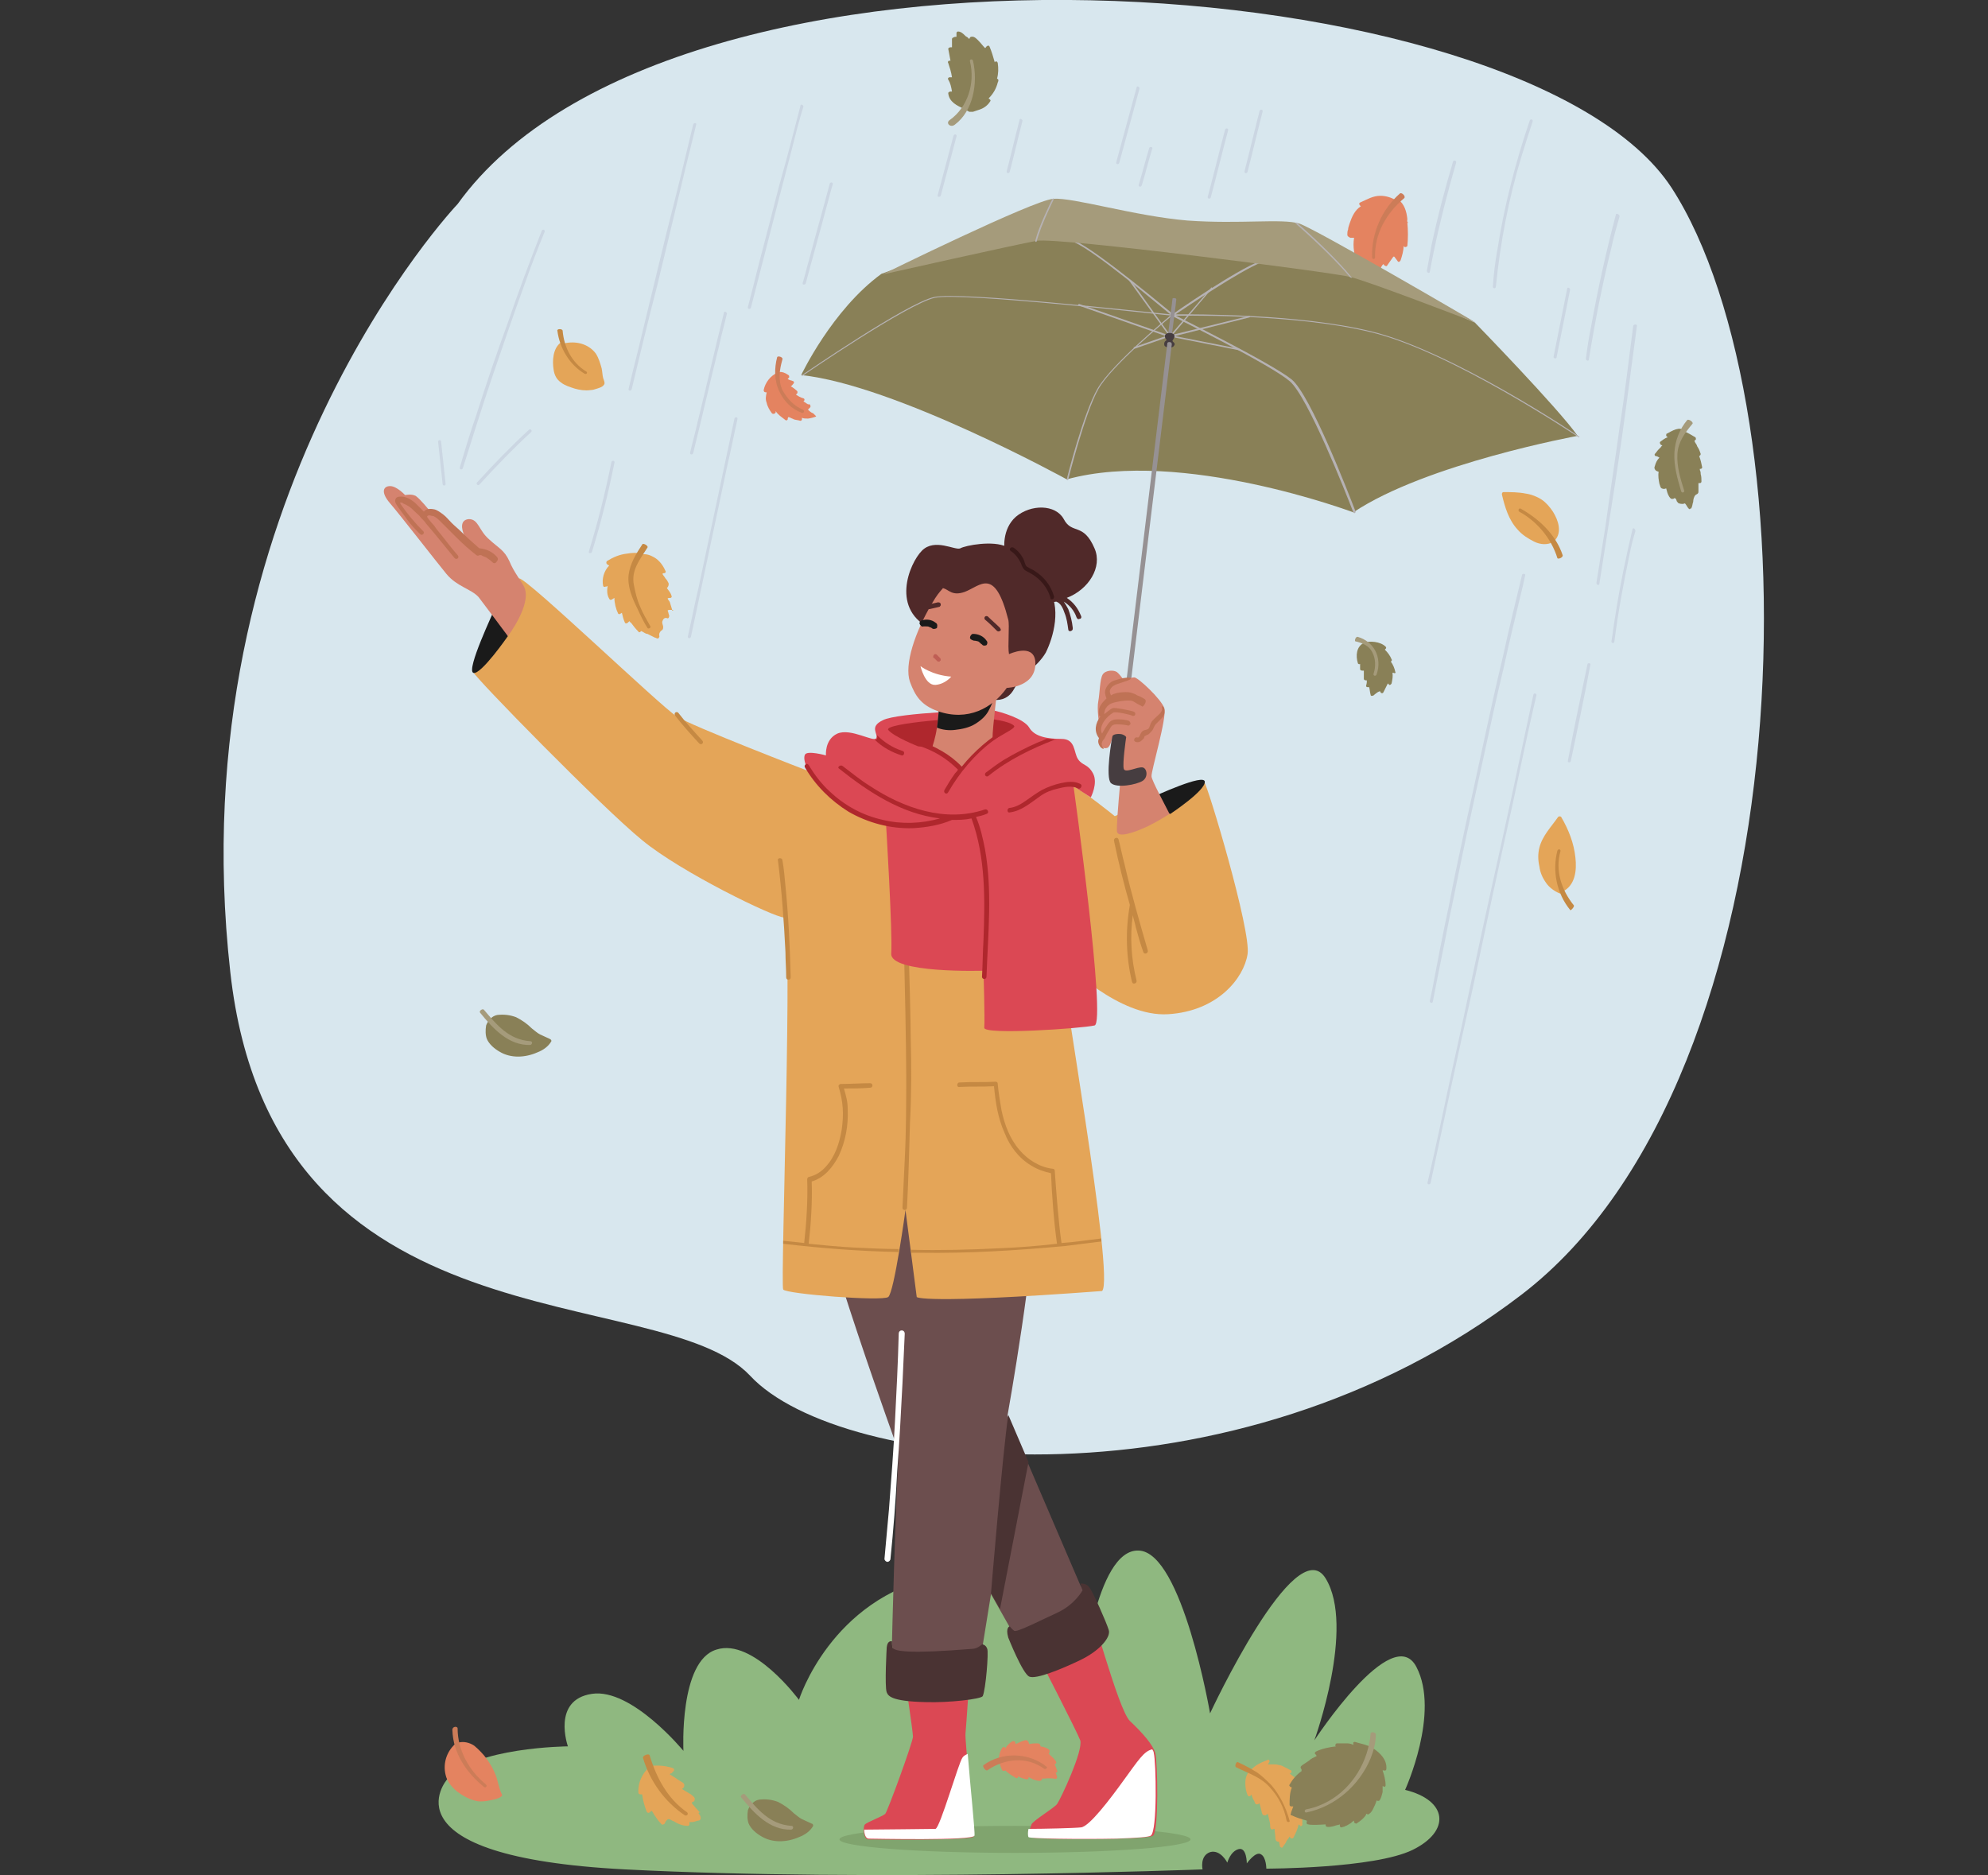 <?xml version="1.0" encoding="utf-8"?>
<!-- Generator: Adobe Illustrator 27.4.0, SVG Export Plug-In . SVG Version: 6.00 Build 0)  -->
<svg version="1.1" id="characters" xmlns="http://www.w3.org/2000/svg" xmlns:xlink="http://www.w3.org/1999/xlink" x="0px" y="0px"
	 viewBox="0 0 265 250" style="enable-background:new 0 0 265 250;" xml:space="preserve">
<rect x="0" y="0" width="265" height="250" fill="#333333" stroke="none"/>
<style type="text/css">
	.st0{fill:#D8E7EE;}
	.st1{fill:#CBD6E2;}
	.st2{fill:#898057;}
	.st3{fill:#A59B7B;}
	.st4{fill:#E48360;}
	.st5{fill:#CC7C58;}
	.st6{fill:#E4A558;}
	.st7{fill:#C58943;}
	.st8{fill:#8FB880;}
	.st9{fill:#80A46E;}
	.st10{fill:#B6B2B4;}
	.st11{fill:#969193;}
	.st12{fill:#463D40;}
	.st13{fill:#DB4854;}
	.st14{fill:#FFFFFF;}
	.st15{fill:#6C4E4E;}
	.st16{fill:#4A3333;}
	.st17{fill:#AF272D;}
	.st18{fill:#1A1A1A;}
	.st19{fill:#D5836F;}
	.st20{fill:#BF7255;}
	.st21{fill:#502929;}
	.st22{fill:#BF5E55;}
	.st23{fill:#381818;}
</style>
<g>
	<g>
		<path class="st0" d="M61,27.2c0,0-37.4,39.3-30.3,102.4c5.7,51.2,57.2,40.9,69.3,53.8c12,12.9,64.5,18.5,102.8-10.8
			c38.3-29.3,39.3-117.9,20-147.6C203.4-4.6,89.7-12.7,61,27.2z"/>
		<path class="st1" d="M96.5,41.7c-1.2,4.8-2.3,9.7-3.5,14.5c-0.3,1.4-0.7,2.8-1,4.1c-0.1,0.3,0.3,0.4,0.4,0.1
			c1.2-4.8,2.3-9.7,3.5-14.5c0.3-1.4,0.7-2.8,1-4.1C96.9,41.6,96.5,41.4,96.5,41.7z"/>
		<path class="st1" d="M97.9,55.8c-0.8,3.8-1.6,7.5-2.4,11.3c-0.8,3.8-1.6,7.5-2.4,11.3c-0.5,2.1-0.9,4.2-1.4,6.4
			c-0.1,0.3,0.3,0.4,0.4,0.1c0.8-3.8,1.6-7.5,2.4-11.3c0.8-3.8,1.6-7.5,2.4-11.3c0.5-2.1,0.9-4.2,1.4-6.4
			C98.4,55.6,98,55.5,97.9,55.8z"/>
		<path class="st1" d="M110.6,24.5c-0.9,3.4-1.9,6.9-2.8,10.3c-0.3,1-0.5,2-0.8,2.9c-0.1,0.3,0.3,0.3,0.4,0.1
			c0.9-3.4,1.9-6.9,2.8-10.3c0.3-1,0.5-2,0.8-2.9C111.1,24.3,110.7,24.2,110.6,24.5z"/>
		<path class="st1" d="M127.1,18.1c-0.7,2.6-1.4,5.3-2.1,7.9c-0.1,0.3,0.3,0.3,0.4,0.1c0.7-2.6,1.4-5.3,2.1-7.9
			C127.6,17.9,127.2,17.8,127.1,18.1z"/>
		<path class="st1" d="M135.9,16c-0.6,2.3-1.1,4.5-1.7,6.8c-0.1,0.3,0.3,0.4,0.4,0.1c0.6-2.3,1.1-4.5,1.7-6.8
			C136.3,15.9,135.9,15.7,135.9,16z"/>
		<path class="st1" d="M153.2,19.7c-0.5,1.6-0.9,3.3-1.4,4.9c-0.1,0.3,0.3,0.4,0.4,0.1c0.5-1.6,0.9-3.3,1.4-4.9
			C153.7,19.6,153.3,19.5,153.2,19.7z"/>
		<path class="st1" d="M151.5,11.7c-0.9,3.3-1.8,6.6-2.7,9.9c-0.1,0.3,0.3,0.4,0.4,0.1c0.9-3.3,1.8-6.6,2.7-9.9
			C151.9,11.5,151.5,11.4,151.5,11.7z"/>
		<path class="st1" d="M163.3,17.3c-0.8,3-1.5,5.9-2.3,8.9c-0.1,0.3,0.3,0.4,0.4,0.1c0.8-3,1.5-5.9,2.3-8.9
			C163.8,17.1,163.4,17,163.3,17.3z"/>
		<path class="st1" d="M167.9,14.8c-0.7,2.7-1.3,5.3-2,8c-0.1,0.3,0.3,0.4,0.4,0.1c0.7-2.7,1.3-5.3,2-8
			C168.4,14.6,168,14.5,167.9,14.8z"/>
		<path class="st1" d="M217.7,43.5c-0.6,4.5-1.1,9-1.8,13.4c-0.6,4.4-1.3,8.9-1.9,13.3c-0.4,2.5-0.8,5-1.2,7.5
			c0,0.3,0.4,0.4,0.4,0.1c0.7-4.5,1.4-8.9,2.1-13.4c0.7-4.5,1.3-8.9,1.9-13.4c0.3-2.5,0.7-5.1,1-7.6
			C218.2,43.2,217.7,43.2,217.7,43.5z"/>
		<path class="st1" d="M211.6,88.6c-0.9,4.3-1.8,8.5-2.6,12.8c-0.1,0.3,0.4,0.3,0.4,0c0.9-4.3,1.8-8.5,2.6-12.8
			C212.1,88.4,211.6,88.3,211.6,88.6z"/>
		<path class="st1" d="M217.6,70.6c-0.9,3.8-1.7,7.7-2.3,11.6c-0.2,1.1-0.3,2.2-0.5,3.3c0,0.3,0.4,0.3,0.4,0c0.5-3.9,1.2-7.7,2-11.5
			c0.2-1.1,0.5-2.2,0.8-3.2C218,70.4,217.6,70.3,217.6,70.6z"/>
		<path class="st1" d="M215.4,28.6c-1.3,4.9-2.4,9.9-3.3,14.9c-0.3,1.4-0.5,2.8-0.7,4.3c0,0.3,0.4,0.4,0.4,0.1c0.8-5,1.8-10,3-14.9
			c0.3-1.4,0.7-2.8,1.1-4.2C215.8,28.5,215.4,28.4,215.4,28.6z"/>
		<path class="st1" d="M208.9,38.5c-0.6,3-1.2,6-1.8,9c-0.1,0.3,0.4,0.4,0.4,0.1l1.8-9C209.3,38.4,208.9,38.2,208.9,38.5z"/>
		<path class="st1" d="M72.2,30.8c-1.6,4.1-3.1,8.1-4.5,12.2c-1.5,4.1-2.9,8.2-4.2,12.3c-0.8,2.3-1.5,4.6-2.2,7
			c-0.1,0.3,0.3,0.4,0.4,0.1c1.3-4.1,2.6-8.3,4-12.4c1.4-4.1,2.8-8.2,4.3-12.3c0.8-2.3,1.7-4.6,2.6-6.8
			C72.7,30.6,72.3,30.5,72.2,30.8z"/>
		<path class="st1" d="M70.5,57.3c-2.4,2.2-4.7,4.6-6.9,7c-0.2,0.2,0.1,0.5,0.3,0.3c2.2-2.4,4.5-4.8,6.9-7
			C71,57.4,70.7,57.1,70.5,57.3z"/>
		<path class="st1" d="M58.8,58.9c0-0.3-0.4-0.3-0.4,0c0.2,1.9,0.4,3.7,0.6,5.6c0,0.3,0.4,0.3,0.4,0C59.2,62.6,59,60.8,58.8,58.9z"
			/>
		<path class="st1" d="M81.5,61.6c-0.8,4-1.8,8-3,11.9c-0.1,0.3,0.3,0.3,0.4,0.1c1.2-3.9,2.2-7.9,3-11.9
			C82,61.4,81.6,61.3,81.5,61.6z"/>
		<path class="st1" d="M92.4,16.6c-1.1,4.6-2.2,9.2-3.4,13.8L85.7,44c-0.6,2.6-1.3,5.2-1.9,7.8c-0.1,0.3,0.3,0.4,0.4,0.1
			c1.1-4.6,2.2-9.2,3.4-13.8c1.1-4.6,2.2-9.1,3.3-13.7c0.6-2.6,1.3-5.2,1.9-7.8C92.9,16.4,92.5,16.3,92.4,16.6z"/>
		<path class="st1" d="M106.7,14.1c-0.9,3.5-1.8,7-2.8,10.5c-0.9,3.5-1.8,7-2.7,10.4c-0.5,2-1,4-1.5,5.9c-0.1,0.3,0.3,0.4,0.4,0.1
			c0.9-3.5,1.8-7,2.7-10.5c0.9-3.5,1.8-7,2.7-10.4c0.5-2,1-4,1.6-5.9C107.1,14,106.7,13.8,106.7,14.1z"/>
		<path class="st1" d="M193.7,21.5c-1.1,3.7-2.1,7.5-2.9,11.3c-0.2,1.1-0.4,2.2-0.6,3.3c0,0.3,0.4,0.4,0.4,0.1
			c0.7-3.8,1.6-7.6,2.6-11.3c0.3-1.1,0.6-2.1,0.9-3.2C194.2,21.4,193.8,21.3,193.7,21.5z"/>
		<path class="st1" d="M203.9,16.1c-1.9,5.6-3.4,11.4-4.3,17.2c-0.3,1.6-0.5,3.3-0.6,4.9c0,0.3,0.4,0.3,0.4,0
			c0.6-5.9,1.7-11.7,3.4-17.3c0.5-1.6,1-3.2,1.5-4.7C204.4,15.9,204,15.8,203.9,16.1z"/>
		<path class="st1" d="M204.4,92.6c-1.8,8.5-3.6,16.9-5.5,25.4s-3.6,16.9-5.5,25.4c-1,4.7-2,9.5-3.1,14.2c-0.1,0.3,0.3,0.4,0.4,0.1
			c1.8-8.5,3.6-16.9,5.5-25.4c1.8-8.5,3.6-16.9,5.5-25.4c1-4.7,2-9.5,3.1-14.2C204.9,92.5,204.5,92.3,204.4,92.6z"/>
		<path class="st1" d="M202.9,76.6c-0.9,3.7-1.8,7.4-2.6,11.1c-0.9,3.7-1.7,7.4-2.5,11.1c-0.8,3.7-1.6,7.4-2.4,11
			c-0.8,3.7-1.6,7.4-2.3,11.1c-0.8,3.7-1.5,7.4-2.2,11.1c-0.1,0.5-0.2,0.9-0.3,1.4c-0.1,0.3,0.4,0.4,0.4,0.1
			c0.7-3.7,1.5-7.4,2.2-11.1c0.8-3.7,1.5-7.4,2.3-11.1c0.8-3.7,1.6-7.4,2.4-11c0.8-3.7,1.6-7.4,2.5-11.1c0.8-3.7,1.7-7.4,2.6-11.1
			c0.1-0.5,0.2-0.9,0.3-1.4C203.4,76.5,203,76.4,202.9,76.6z"/>
		<g>
			<path class="st2" d="M186,89.6c-0.1-0.5-0.3-1-0.6-1.4c0,0,0,0,0,0c0.1-0.1,0.2-0.2,0.1-0.3c-0.2-0.5-0.5-0.9-0.9-1.3
				c0,0,0.1-0.1,0.1-0.1c0.1-0.1,0.1-0.2,0-0.3c-0.7-0.7-2.2-0.8-2.9-0.5c-1,0.5-1.1,1.7-0.8,2.7c0,0.1,0.2,0.2,0.3,0.1c0,0,0,0,0,0
				c0,0.2,0,0.5,0,0.7c0,0.1,0.1,0.2,0.3,0.2c0.1,0,0.1,0,0.2,0c0,0.4,0,0.8,0,1.1c0,0.1,0.1,0.2,0.3,0.2c0,0,0.1,0,0.1,0
				c0,0.2,0,0.4-0.1,0.7c0,0.2,0.1,0.2,0.3,0.2c0,0,0.1,0,0.1,0c0.1,0.3,0.1,0.7,0.2,1c0,0.2,0.2,0.2,0.4,0.1
				c0.1-0.1,0.8-0.7,0.9-0.5c0,0.2,0.3,0.3,0.4,0.1c0.2-0.4,0.4-0.8,0.6-1.2c0,0,0.1,0.1,0.1,0.1c0.1,0.2,0.3,0.1,0.4-0.1
				c0.1-0.5,0.2-1,0.1-1.4c0.1,0,0.1,0,0.2,0C185.9,89.8,186.1,89.7,186,89.6z"/>
			<path class="st3" d="M183.3,86.7c-0.5-0.9-1.3-1.5-2.3-1.8c-0.3-0.1-0.5,0.6-0.3,0.6c0.9,0.2,1.8,0.6,2.2,1.4
				c0.5,0.9,0.5,2,0.2,2.9c-0.1,0.3,0.3,0.4,0.4,0.1C183.9,88.8,183.8,87.6,183.3,86.7z"/>
		</g>
		<g>
			<path class="st4" d="M108.4,55.1c-0.3-0.1-0.5-0.3-0.7-0.5c0.1-0.1,0.2-0.2,0.3-0.3c0.1-0.1,0-0.4-0.1-0.4c0,0-0.1,0-0.1,0
				c0,0,0,0,0,0c0,0,0,0,0,0c0,0,0,0,0,0c0,0,0,0,0,0c0,0-0.1,0-0.1,0c-0.1-0.1-0.2-0.1-0.3-0.2c-0.1-0.1-0.2-0.1-0.3-0.2
				c0,0,0.1-0.1,0.1-0.1c0.1-0.1,0-0.3-0.1-0.3c-0.4-0.1-0.7-0.3-1-0.5c0.1-0.1,0.1-0.1,0.2-0.2c0-0.1,0-0.1,0-0.2
				c0-0.1-0.8-0.7-0.9-0.7c0.2-0.1,0.3-0.3,0.4-0.4c0.1-0.1,0-0.3-0.1-0.3c-0.2-0.1-0.5-0.1-0.7-0.3c0,0,0,0,0.1-0.1
				c0.1,0,0.1-0.1,0.1-0.2c0-0.1,0-0.1-0.1-0.2c-1-0.7-1.5-0.3-1.5-0.3c-0.9,0.4-1.6,1.3-1.8,2.3c0,0.2,0.1,0.3,0.3,0.3
				c0,0,0.1,0,0.1,0c-0.1,0.5-0.2,0.9,0,1.4c0.1,0.5,0.4,1,0.7,1.4c0.1,0.1,0.3,0.1,0.4,0c0,0,0.1-0.1,0.1-0.1c0,0,0-0.1,0-0.1
				c0,0,0,0,0-0.1c0.3,0.5,0.8,0.8,1.3,1.2c0.1,0.1,0.3,0,0.3-0.1c0-0.1,0-0.2,0.1-0.3c0.1,0,0.2,0.1,0.3,0.1
				c0.1,0.1,0.3,0.1,0.4,0.2c0.3,0.1,0.6,0.1,0.9,0.2c0.1,0,0.2-0.1,0.2-0.2c0-0.1,0-0.1,0-0.2c0.2,0.1,0.5,0.1,0.8,0.1
				c0.2,0,1-0.2,1.1-0.3C108.6,55.3,108.5,55.2,108.4,55.1z"/>
			<path class="st5" d="M107,54.6c-1.2-0.5-2.1-1.5-2.7-2.6c-0.6-1.3-0.4-2.7,0-4.1c0.1-0.3-0.6-0.5-0.7-0.3
				c-0.4,1.5-0.4,3.2,0.3,4.6c0.6,1.3,1.6,2.3,2.9,2.8C107.2,55.2,107.3,54.7,107,54.6z"/>
		</g>
		<g>
			<path class="st6" d="M207,68.2c-0.4-0.6-0.9-1.2-1.5-1.6c-0.6-0.4-1.4-0.7-2.1-0.8c-1-0.2-2-0.2-3-0.2c-0.1,0-0.2,0.1-0.2,0.3
				c0.4,1.7,0.9,3.4,2.1,4.7c0.6,0.7,1.4,1.2,2.2,1.6c0.8,0.4,1.8,0.5,2.6,0c0,0,0.1,0,0.1-0.1c0,0,0,0,0,0
				C208.3,71,207.7,69.3,207,68.2z"/>
			<path class="st7" d="M208.3,74c-0.9-2.7-3.1-4.8-5.6-6.2c-0.2-0.1-0.4,0.2-0.2,0.4c2.4,1.3,4.3,3.6,5.1,6.2
				C207.7,74.6,208.4,74.3,208.3,74z"/>
		</g>
		<g>
			<path class="st2" d="M226.5,60.8c0,0,0.1,0,0.1-0.1c0.1,0,0.1-0.2,0.1-0.2c-0.1-0.3-0.2-0.6-0.4-0.9c-0.1-0.1-0.1-0.3-0.2-0.4
				c0,0-0.3-0.4-0.2-0.5c0.2,0,0.2-0.3,0.1-0.4c-0.5-0.3-1-0.6-1.5-0.8c-0.5-0.8-1.7,0-2.3,0.3c-0.1,0-0.1,0.2-0.1,0.3l0.2,0.2
				c-0.4,0.1-0.7,0.4-1,0.6c-0.1,0.1,0,0.3,0.1,0.4c0.1,0,0.1,0.1,0.2,0.1c-0.1,0.1-0.2,0.1-0.2,0.2c-0.1,0.1-0.2,0.2-0.3,0.3
				c-0.2,0.2-0.3,0.4-0.5,0.6c-0.1,0.1,0,0.3,0.1,0.3c0.2,0,0.3,0.1,0.5,0.2c-0.3,0.3-0.5,0.7-0.6,1.1c-0.1,0.2-0.1,0.4,0.1,0.6
				c0.1,0.1,0.2,0.1,0.4,0.2c-0.1,0.5,0,1.1,0.1,1.6c0.1,0.2,0.1,0.5,0.3,0.6c0.2,0.1,0.4,0.1,0.6,0c0.1,0.4,0.2,0.8,0.4,1.1
				c0.1,0.1,0.1,0.2,0.3,0.3c0.1,0,0.1,0,0.2,0c0.1,0,0.2-0.1,0.2-0.1c0.2,0,0.3,0.3,0.3,0.4c0.1,0.1,0.2,0.3,0.3,0.3
				c0.3,0.1,0.6,0.1,0.8,0c0.2,0.2,0.3,0.5,0.5,0.7c0.1,0.1,0.2,0.1,0.2,0c0,0,0.1,0,0.1,0c0.2-0.2,0.2-0.7,0.3-0.9
				c0-0.3,0.1-0.7,0.3-0.9c0.1-0.1,0.2-0.1,0.3-0.2c0.1-0.1,0.1-0.2,0.1-0.3c0-0.4,0-0.8,0-1.1c0.1,0,0.1,0,0.2,0
				c0.1,0,0.2-0.1,0.2-0.2c0-0.3,0-0.7-0.1-1c0-0.2,0-0.3-0.1-0.5c0-0.2-0.1-0.2,0.1-0.2c0.1,0,0.2-0.1,0.2-0.2
				C226.8,61.8,226.7,61.3,226.5,60.8z"/>
			<path class="st3" d="M225.6,56.5c0.2-0.2-0.5-0.7-0.7-0.5c-1,1.2-1.6,2.7-1.7,4.3c-0.1,1.8,0.4,3.5,0.9,5.2
				c0.1,0.3,0.5,0.1,0.4-0.1c-0.5-1.6-1-3.2-0.9-4.9C223.7,58.9,224.6,57.7,225.6,56.5z"/>
		</g>
		<g>
			<path class="st4" d="M187.6,29.2c-0.1-1-0.4-2-1.2-2.6c-0.1-0.1-0.2,0-0.3,0.1c-0.7-0.4-1.4-0.6-2.1-0.6c-1,0-1.8,0.5-2.7,0.9
				c-0.2,0.1-0.1,0.3,0,0.4c0,0,0.1,0.1,0.1,0.1c-0.8,0.5-1.2,1.4-1.5,2.3c-0.1,0.3-0.2,0.6-0.2,0.8c-0.1,0.2-0.1,0.5-0.1,0.7
				c0,0.2,0.2,0.3,0.4,0.4c0.2,0,0.4,0,0.5,0c-0.1,0.6-0.1,1.2,0,1.8c0,0.2,0.1,0.5,0.3,0.7c0.1,0.1,0.2,0.1,0.4,0.1
				c0.1,0.6,0.5,1.2,1,1.6c0,0,0,0,0,0c0.2,0.2,0.4,0.4,0.7,0.6c0.2,0.1,0.6,0.2,0.8,0.1c0.2-0.1,0.2-0.5,0.3-0.7
				c0.1-0.3,0.2-0.5,0.4-0.7c0.1,0.1,0.1,0.2,0.2,0.2c0.1,0.1,0.3,0.1,0.3,0c0.2-0.3,0.5-0.7,0.7-1c0.1-0.1,0.1-0.2,0.2-0.2
				c0.1,0,0.1,0.1,0.2,0.2c0.1,0.1,0.2,0.3,0.3,0.4c0.1,0.2,0.3,0.1,0.4-0.1c0.2-0.6,0.4-1.3,0.4-1.9c0,0,0.1,0.1,0.1,0.1
				c0.1,0.1,0.3,0,0.4-0.1c0.1-1,0.1-2.1,0-3.1c0,0,0.1,0,0.1,0C187.5,29.5,187.6,29.4,187.6,29.2z"/>
			<path class="st5" d="M186.6,25.8c-2.4,2.1-3.8,5.3-3.7,8.5c0,0.3,0.4,0.3,0.4,0c-0.1-3.1,1.5-5.9,3.9-7.9
				C187.4,26.1,186.8,25.6,186.6,25.8z"/>
		</g>
		<g>
			<path class="st6" d="M89.6,81.3c-0.1-0.3-0.2-0.7-0.3-1c0-0.1-0.3-0.4-0.3-0.5c0-0.1,0.3-0.1,0.4-0.1c0.1,0,0.2-0.2,0.1-0.3
				c-0.1-0.4-0.4-0.7-0.6-1c0.2-0.2,0.3-0.5,0.2-0.7c-0.1-0.2-0.2-0.4-0.4-0.6c-0.1-0.2-0.3-0.4-0.4-0.6c0.1-0.1,0.2-0.1,0.3-0.1
				c0.1,0,0.2-0.2,0.1-0.3c-0.3-0.7-0.8-1.4-1.5-1.8c-0.5-0.3-1.1-0.5-1.7-0.4c-0.5-0.3-1.3-0.2-1.9-0.1c-1,0.1-1.9,0.5-2.7,1
				c-0.1,0.1-0.1,0.3,0,0.4c0.1,0.1,0.2,0.1,0.3,0.2c-0.7,0.7-1,1.8-0.8,2.7c0,0.1,0.2,0.2,0.3,0.1c0.1,0,0.2,0,0.3-0.1
				c-0.1,0.6-0.1,1.2,0.2,1.7c0.1,0.2,0.2,0.2,0.4,0.1c0.1-0.1,0.2-0.1,0.3-0.2c0,0.7,0.2,1.5,0.5,2.1c0.1,0.1,0.2,0.1,0.3,0
				c0.1,0,0.1-0.1,0.2-0.1c0.1,0.4,0.2,0.9,0.4,1.3c0,0.1,0.2,0.1,0.2,0.1c0.1,0,0.2-0.1,0.3-0.2c0,0,0.1-0.1,0.1-0.1
				c0,0,0.1,0.2,0.2,0.2c0.3,0.4,0.6,0.8,1,1.2c0.1,0.2,0.3,0,0.4-0.1c0,0.1,0,0,0.1,0.1c0.1,0,0.2,0.1,0.2,0.1
				c0.2,0.1,0.3,0.2,0.5,0.2l1,0.5c0,0,0,0,0,0c0,0,0,0,0,0l0,0c0,0,0,0,0,0c0.1,0,0.2,0.1,0.3,0.1c0.1,0.1,0.3-0.1,0.3-0.3
				c-0.1-0.2,0-0.5,0.2-0.7c0.2-0.1,0.3-0.2,0.3-0.5c0-0.3-0.2-0.5-0.1-0.8c0.1-0.3,0.3-0.5,0.6-0.4c0.2,0.1,0.3-0.1,0.3-0.3
				c0-0.1-0.1-0.3-0.1-0.4c0,0-0.1-0.3-0.1-0.3c0-0.1,0.3-0.1,0.3-0.1c0.2,0,0.3,0,0.5,0C89.5,81.5,89.6,81.4,89.6,81.3z"/>
			<path class="st7" d="M86.7,83.5c-0.5-0.9-1-1.7-1.4-2.7c-0.4-0.9-0.6-1.8-0.8-2.8c-0.4-2,0.8-3.4,1.8-5c0.2-0.2-0.6-0.7-0.7-0.4
				c-0.8,1.2-1.6,2.5-1.8,4c-0.2,1.6,0.5,3.2,1.2,4.6c0.4,0.9,0.8,1.7,1.3,2.5C86.4,83.9,86.8,83.7,86.7,83.5z"/>
		</g>
		<g>
			<path class="st6" d="M210,114.3c-0.2-1.9-0.9-3.7-1.9-5.4c-0.1-0.1-0.3-0.1-0.4,0c-0.9,1.3-2.1,2.5-2.5,4.1
				c-0.2,0.8-0.2,1.6,0,2.5c0.1,0.8,0.4,1.5,0.9,2.2c0.4,0.6,1.1,1.1,1.8,1.4c0.1,0,0.2,0,0.3-0.2c0,0,0,0,0,0
				C210,118.1,210.2,116,210,114.3z"/>
			<path class="st7" d="M209.8,120.7c-1.7-2.1-2.5-4.7-1.8-7.2c0.1-0.3-0.3-0.4-0.4-0.1c-0.7,2.7-0.1,5.7,1.7,7.9
				C209.3,121.5,209.9,120.9,209.8,120.7z"/>
		</g>
		<g>
			<path class="st2" d="M132.9,10.5C132.8,10.5,132.8,10.5,132.9,10.5c0.2-0.7,0.2-1.4,0.1-2.1c0-0.1-0.2-0.3-0.3-0.2
				c0,0-0.1,0.1-0.1,0.1c-0.2-0.7-0.4-1.4-0.7-2.1c-0.1-0.2-0.3-0.1-0.4,0c-0.1,0.1-0.1,0.2-0.2,0.2c-0.3-0.3-0.5-0.6-0.8-0.9
				c-0.2-0.2-0.6-0.7-1-0.6c-0.1,0-0.1,0-0.2,0.1c0,0-0.1,0.2-0.1,0.2c0,0-0.2-0.2-0.2-0.2c-0.1-0.1-0.2-0.1-0.3-0.2
				c-0.3-0.3-0.6-0.6-1-0.6c-0.1,0-0.2,0.1-0.2,0.2c0,0.2,0,0.3,0,0.5c-0.1,0-0.3,0-0.4,0.1c-0.1,0-0.2,0.1-0.2,0.2
				c0,0.4,0,0.7,0,1.1c-0.1,0-0.1,0-0.2,0c-0.1,0-0.3,0.1-0.3,0.2c0.1,0.5,0.2,1.1,0.3,1.6c-0.1,0-0.1,0-0.2,0
				c-0.1,0-0.2,0.2-0.1,0.3c0.2,0.6,0.4,1.2,0.5,1.9c-0.1,0-0.2,0-0.3,0c-0.2,0-0.3,0.2-0.2,0.3c0.3,0.5,0.4,1,0.5,1.6
				c-0.1,0-0.1,0-0.2,0c-0.1,0-0.3,0.1-0.3,0.2c0.1,1.2,1.2,1.7,2.1,2.1c0,0.1,0.1,0.2,0.2,0.2c0.2,0,0.3,0.1,0.5,0.2
				c0.2,0,0.3,0,0.5,0c0.3-0.1,0.6-0.2,0.9-0.3c0.6-0.2,1.1-0.6,1.4-1.1c0.1-0.1,0-0.2-0.1-0.3c0,0-0.1,0-0.1-0.1
				c0.6-0.6,1-1.3,1.2-2.1C133.2,10.6,133,10.5,132.9,10.5z"/>
			<path class="st3" d="M129.7,8.1c-0.1-0.3-0.5-0.2-0.4,0.1c0.7,2.9-0.3,6.1-2.7,7.8c-0.6,0.4,0.1,1.1,0.7,0.6
				C129.7,14.8,130.4,11.1,129.7,8.1z"/>
		</g>
		<g>
			<path class="st6" d="M80.4,50.4c-0.1-0.4-0.1-0.8-0.2-1.3c-0.2-0.7-0.4-1.4-0.8-2c-1-1.3-2.7-1.7-4.3-1.3c0-0.1-0.2-0.2-0.4-0.1
				c-1,0.8-1.1,2.4-0.9,3.6c0.1,0.7,0.4,1.3,1,1.7c0.5,0.4,1.2,0.6,1.8,0.8c0.7,0.2,1.4,0.3,2.1,0.2c0.3,0,0.6-0.1,0.9-0.2
				c0.3-0.1,0.7-0.2,0.9-0.5C80.7,51.1,80.5,50.7,80.4,50.4z"/>
			<path class="st7" d="M78.1,49.5c-1.9-1.2-2.9-3.2-3.1-5.4c0-0.3-0.8-0.3-0.7,0c0.3,2.3,1.6,4.5,3.6,5.7
				C78.2,50,78.4,49.6,78.1,49.5z"/>
		</g>
		<g>
			<path class="st2" d="M73.3,138.5c-0.4-0.2-0.9-0.4-1.3-0.6c-0.4-0.2-0.7-0.5-1.1-0.8c-0.6-0.6-1.3-1.1-2.1-1.5
				c-0.8-0.3-1.6-0.4-2.5-0.3c-1.1,0.2-1.5,1.4-1.5,1.4c-0.1,0.6-0.1,1.3,0.1,1.8c0.3,0.7,1,1.3,1.7,1.7c1.5,0.9,3.4,0.8,5,0.1
				c0.8-0.3,1.5-0.8,1.9-1.5C73.5,138.7,73.5,138.6,73.3,138.5z"/>
			<path class="st3" d="M70.7,138.8c-2.9-0.2-4.5-2.2-6.2-4.2c-0.2-0.2-0.7,0.2-0.5,0.4c1.7,2.1,3.8,4.4,6.7,4.3
				C71,139.2,71,138.8,70.7,138.8z"/>
		</g>
	</g>
	<g>
		<path class="st8" d="M59.6,237.2c0,0-9,10.3,23.7,12c32.7,1.7,77,0,77,0s-0.4-1.8,1-2.3c1.4-0.4,2.3,1.4,2.3,1.4s0.4-1.5,1.5-1.8
			c1.1-0.3,1.1,1.9,1.1,1.9s1.2-1.7,1.9-1.2c0.7,0.4,0.7,1.9,0.7,1.9s14.4,0,19.5-2.5c5.1-2.5,4.7-6.6-1-8c0,0,4.7-10.3,1.5-16.4
			s-13.6,9.8-13.6,9.8s5.5-15.1,1.5-21.6c-4-6.5-15.4,18-15.4,18s-3.7-21.5-9.5-21.7c-5.8-0.3-7.6,17.6-7.6,17.6
			s-4.7-17.2-19.1-14.2c-14.4,3-18.6,16.5-18.6,16.5s-6.1-8.3-11-6.7c-5,1.5-4.4,13.5-4.4,13.5s-6.9-8.4-12.2-7.6
			c-5.4,0.8-3.2,7-3.2,7S63.1,232.9,59.6,237.2z"/>
		<g>
			<path class="st4" d="M140.9,236.8C140.9,236.8,140.9,236.8,140.9,236.8c-0.1-0.2-0.1-0.4-0.2-0.5c0,0,0.1,0,0.1,0
				c0.1,0,0.2-0.2,0.1-0.3c-0.1-0.3-0.2-0.6-0.3-0.8c0.1-0.1,0.2-0.1,0.2-0.2c0-0.2-0.1-0.3-0.2-0.4c-0.2-0.3-0.5-0.5-0.8-0.8
				c0-0.1,0.1-0.1,0.1-0.2c0-0.1,0-0.2,0-0.3c-0.3-0.3-0.7-0.4-1.2-0.5c0-0.2-0.1-0.4-0.4-0.4c-0.4,0-0.7,0-1.1,0.1
				c-0.1-0.3-0.2-0.6-0.6-0.5c-0.4,0.1-0.8,0.3-1.2,0.5c0-0.1-0.1-0.2-0.1-0.3c0-0.1-0.2-0.1-0.3-0.1c-0.4,0.2-0.8,0.6-1,1
				c0,0,0,0,0-0.1c-0.1-0.2-0.3-0.1-0.4,0c-0.4,0.6-0.5,1.3-0.4,1.9c0,0,0,0,0,0c0.1,0.4,0.2,0.7,0.4,1.1c0.1,0.1,0.3,0.1,0.4,0
				c0.4,0.4,0.9,0.7,1.4,1c0.1,0.1,0.3,0,0.3-0.1c0,0,0-0.1,0-0.1c0.4,0.2,0.7,0.3,1.1,0.4c0.1,0,0.2,0,0.3-0.1l0-0.2
				c0.2,0.1,0.4,0.2,0.6,0.3c0.3,0.1,0.6,0.2,0.9,0.2c0.1,0,0.3-0.1,0.3-0.2c0,0,0-0.1,0-0.1c0.5,0,1-0.1,1.6,0
				C140.7,237.2,141,237.1,140.9,236.8C140.9,236.9,140.9,236.9,140.9,236.8z"/>
			<path class="st5" d="M139.5,235.5c-2.4-1.9-5.9-2-8.4-0.2c-0.2,0.2,0.3,0.8,0.5,0.7c2.3-1.6,5.3-1.9,7.6-0.2
				C139.4,235.9,139.7,235.6,139.5,235.5z"/>
		</g>
		<g>
			<path class="st6" d="M174,240.9c0-0.2-0.1-0.4-0.1-0.7c-0.1-0.2-0.2-0.4-0.2-0.7c-0.1-0.3-0.2-0.7-0.4-1c0.1,0,0.2,0,0.3-0.1
				c0.2,0,0.3-0.2,0.2-0.3c-0.2-0.4-0.5-0.7-0.9-0.9c-0.3-0.3-0.7-0.5-1-0.8c0,0,0.1,0,0.1,0c0.2-0.1,0.2-0.3,0.1-0.4
				c-0.3-0.1-0.5-0.3-0.8-0.4c-0.2-0.1-0.5-0.3-0.8-0.3c-0.3-0.1-0.5-0.1-0.8-0.1c-0.2,0-0.5,0-0.7,0c0.1-0.1,0.1-0.2,0.2-0.3
				c0.1-0.2-0.1-0.4-0.2-0.3c-0.5,0.2-1,0.4-1.5,0.7c-0.4,0.3-0.8,0.6-1.1,1c0,0,0,0,0,0c-0.3,0.4-0.4,0.9-0.4,1.4
				c0,0.6,0.1,1.1,0.3,1.6c0.1,0.2,0.3,0.2,0.4,0.1c0-0.1,0.1-0.1,0.1-0.2c0.1,0.3,0.2,0.6,0.4,0.9c0,0.1,0.1,0.2,0.1,0.3
				c0.1,0.1,0.2,0.2,0.4,0.1c0.1,0,0.1-0.1,0.2-0.1c0.1,0.4,0.2,0.8,0.3,1.2c0,0.1,0.1,0.2,0.1,0.3c0.1,0.1,0.3,0.1,0.4,0.1
				c0.1-0.1,0.2-0.1,0.3-0.2c0.1,0.4,0.2,0.9,0.3,1.3c0,0.2,0,0.5,0.1,0.7c0.1,0.1,0.3,0.1,0.4,0c0,0,0.1,0,0.1,0
				c0,0.4,0.1,0.8,0.1,1.1c0,0.2,0,0.5,0.3,0.6c0.1,0,0.2,0,0.2,0c0,0.2,0.1,0.4,0.1,0.6c0,0.1,0.1,0.1,0.2,0.2c0.1,0,0.2,0,0.2-0.1
				c0.2-0.3,0.4-0.5,0.5-0.8c0.1-0.1,0.2-0.3,0.3-0.4c0-0.1,0.1-0.1,0.1-0.2c0,0,0,0,0,0c0,0.1,0.1,0.1,0.1,0.2
				c0.1,0.1,0.3,0.1,0.4,0c0.3-0.6,0.6-1.2,0.7-1.8c0.1,0.1,0.2,0.1,0.2,0.2c0.1,0.1,0.3,0,0.3-0.2c0-0.6,0-1.3-0.1-1.9
				c0,0,0.1,0,0.1,0.1c0.1,0,0.2,0,0.2,0C173.9,241.1,174,241,174,240.9z"/>
			<path class="st7" d="M169.5,238c-0.6-0.6-1.2-1.2-1.9-1.7c-0.8-0.5-1.7-1-2.6-1.4c-0.2-0.1-0.5,0.6-0.2,0.7
				c1.6,0.8,3.3,1.3,4.5,2.7c1.1,1.2,1.9,2.7,2.2,4.4c0.1,0.3,0.5,0.2,0.4,0C171.4,240.9,170.6,239.3,169.5,238z"/>
		</g>
		<g>
			<path class="st2" d="M184.7,238c0-0.7-0.2-1.4-0.4-2c0,0,0,0,0,0c0,0,0,0,0.1,0c0,0,0.1,0,0.1,0c0.1,0.1,0.3,0,0.3-0.2
				c0.1-1.2-0.8-2.1-1.7-2.7c0,0-0.1,0-0.1,0c-0.2-0.2-0.4-0.3-0.7-0.4c-0.5-0.2-1.1-0.3-1.7-0.5c-0.1,0-0.3,0.1-0.2,0.2
				c0,0.1,0,0.1,0,0.2c-0.2-0.1-0.5-0.2-0.8-0.2c-0.2,0-0.5,0-0.7,0c-0.2,0-0.5,0-0.7,0c-0.1,0-0.2,0.1-0.2,0.3c0,0,0,0.1,0.1,0.1
				c-0.9,0.1-1.9,0.3-2.7,0.7c-0.1,0.1-0.2,0.2-0.1,0.3c0.1,0.1,0.2,0.2,0.2,0.3c-0.4,0.2-0.7,0.3-1,0.6c-0.3,0.2-0.6,0.4-0.9,0.6
				c-0.1,0.1-0.3,0.2-0.2,0.4c0,0.1,0.1,0.1,0.1,0.2c0,0.1,0,0.2,0,0.2c-0.7,0.5-1.2,1.1-1.6,1.8c-0.1,0.1,0,0.2,0.1,0.3
				c0.1,0,0.2,0.1,0.2,0.1c-0.3,0.7-0.3,1.6-0.3,2.3c0,0.1,0.1,0.2,0.2,0.2c0.1,0,0.2,0,0.3,0c0,0,0,0,0,0c-0.1,0.3-0.2,0.5-0.3,0.8
				c0,0,0,0.1,0,0.1c-0.1,0.1-0.1,0.3,0.1,0.3c0.6,0.3,1.3,0.5,2,0.7l0,0.1c0,0.2-0.1,0.2,0,0.3c0.1,0.3,2.4,0.1,2.5,0.1
				c0,0.1,0,0.2,0.1,0.3c0.4,0.1,0.7,0,1.1-0.1c0.2-0.1,0.5-0.1,0.7-0.2c0,0,0,0,0,0c0,0.2,0,0.4,0.2,0.4c0.1,0,0.3-0.1,0.4-0.1
				c0.1-0.1,0.3-0.1,0.4-0.2c0.1,0,0.1-0.1,0.2-0.1c0.1-0.1,0.2-0.1,0.3-0.2c0.1-0.1,0.2-0.2,0.4-0.3c0,0.1,0,0.1,0,0.2
				c0,0.1,0.2,0.2,0.3,0.2c0.3-0.2,0.6-0.4,0.9-0.7c0.1-0.1,0.3-0.3,0.4-0.5c0,0,0-0.1,0-0.1c0,0,0,0,0.1,0c0.1,0.1,0.2,0.1,0.3,0
				c0.2-0.1,0.4-0.4,0.5-0.6c0.2-0.4,0.4-0.8,0.5-1.2c0.1,0.1,0.3,0.1,0.4,0c0.2-0.3,0.3-0.7,0.4-1.1c0-0.2,0-0.4,0-0.6
				c0-0.1,0-0.2,0-0.2c0.1,0,0.2,0.1,0.3,0.1C184.6,238.2,184.7,238.1,184.7,238z"/>
			<path class="st3" d="M183.4,231.2c0-0.3-0.7-0.4-0.7-0.1c-0.3,3.7-2.4,7.2-5.6,9c-0.9,0.5-1.9,0.9-3,1.1
				c-0.3,0.1-0.2,0.5,0.1,0.4c3.8-0.8,7-3.6,8.5-7.2C183.1,233.4,183.4,232.3,183.4,231.2z"/>
		</g>
		<g>
			<path class="st6" d="M93.2,241.5c-0.3-0.3-0.6-0.7-0.9-1c0-0.1-0.1-0.1-0.1-0.2c0,0,0,0,0,0c0,0,0.1-0.1,0.2-0.1
				c0.1-0.1,0.2-0.1,0.2-0.3c0.1-0.3-0.3-0.5-0.5-0.7c-0.3-0.2-0.7-0.4-1-0.6c0,0-0.1-0.1-0.2-0.1c0,0,0.1-0.1,0.1-0.1
				c0.1-0.1,0.2-0.1,0.2-0.3c0.1-0.3-0.2-0.5-0.4-0.6c-0.4-0.2-0.7-0.5-1.1-0.7l-0.3-0.2c0,0-0.1,0-0.1-0.1c0,0,0,0,0,0
				c0.1-0.1,0.1-0.1,0.2-0.1c0.1-0.1,0.2-0.2,0.3-0.3c0.1-0.1,0.1-0.3-0.1-0.4c-0.9-0.3-1.9-0.4-2.8-0.3c-0.1,0-0.1,0.1-0.2,0.1
				c0,0-0.1,0-0.1,0c-1,0.9-1.6,2.2-1.5,3.5c0,0.1,0.1,0.2,0.3,0.2c0.1,0,0.1,0,0.2,0c0.1,0.8,0.3,1.5,0.6,2.3
				c0.1,0.2,0.3,0.2,0.4,0.1c0.1-0.1,0.2-0.2,0.3-0.2c0.4,0.7,0.8,1.3,1.3,1.8c0.1,0.1,0.3,0,0.4-0.1c0.1-0.2,0.2-0.5,0.5-0.6
				c0.2,0,0.3,0.1,0.5,0.2c0.2,0.1,0.3,0.1,0.4,0.2c0.5,0.3,1.1,0.5,1.7,0.5c0.1,0,0.2-0.1,0.2-0.2c0,0,0,0,0,0c0-0.1,0-0.2,0-0.3
				c0.3,0,0.5,0,0.8-0.1c0.1,0,0.2-0.1,0.4-0.1c0.1,0,0.3-0.1,0.3-0.3c0-0.1,0-0.3-0.1-0.4c-0.1-0.1-0.1-0.2-0.2-0.3
				c0.1-0.1,0.2-0.1,0.3-0.2C93.3,241.7,93.3,241.6,93.2,241.5z"/>
			<path class="st7" d="M91.6,241.6c-2.6-1.8-4.1-4.6-5-7.6c-0.1-0.3-0.9,0-0.9,0.3c0.9,3.1,2.9,5.9,5.6,7.7
				C91.6,242.1,91.8,241.8,91.6,241.6z"/>
		</g>
		<g>
			<path class="st4" d="M66.9,239.2c-0.4-0.8-0.5-1.7-0.8-2.5c-0.3-0.8-0.7-1.5-1.2-2.2c-0.5-0.7-1.1-1.3-1.7-1.8
				c-0.6-0.4-1.4-0.6-2.1-0.4c-0.1,0-0.1-0.1-0.2,0c-1.3,1-1.9,2.7-1.5,4.3c0.2,0.9,0.8,1.6,1.5,2.2c0.8,0.6,1.7,1.1,2.7,1.3
				c0.6,0.1,1.2,0,1.7-0.1c0.5-0.1,1.1-0.2,1.5-0.5C66.9,239.4,67,239.3,66.9,239.2z"/>
			<path class="st5" d="M64.8,237.9c-2.2-1.8-3.8-4.5-3.8-7.5c0-0.3-0.7-0.3-0.7,0.2c0.1,3.2,1.9,5.7,4.2,7.6
				C64.7,238.4,65,238.1,64.8,237.9z"/>
		</g>
		<g>
			<path class="st2" d="M108.2,243.1c-0.4-0.2-0.9-0.4-1.3-0.6c-0.4-0.2-0.7-0.5-1.1-0.8c-0.6-0.6-1.3-1.1-2.1-1.5
				c-0.8-0.3-1.6-0.4-2.5-0.3c-1.1,0.2-1.5,1.4-1.5,1.4c-0.1,0.6-0.1,1.3,0.1,1.8c0.3,0.7,1,1.3,1.7,1.7c1.5,0.9,3.4,0.8,5,0.1
				c0.8-0.3,1.5-0.8,1.9-1.5C108.4,243.2,108.3,243.1,108.2,243.1z"/>
			<path class="st3" d="M105.5,243.4c-2.9-0.2-4.5-2.2-6.2-4.2c-0.2-0.2-0.7,0.2-0.5,0.4c1.7,2.1,3.8,4.4,6.7,4.3
				C105.8,243.8,105.8,243.4,105.5,243.4z"/>
		</g>
	</g>
	<g>
		<ellipse class="st9" cx="135.3" cy="245.2" rx="23.4" ry="1.8"/>
		<g>
			<path class="st2" d="M179.8,35.6l16.8,7.4c0,0,11.1,11.4,13.7,15.1c0,0-20.2,3.7-29.9,10.2c0,0-22.9-8.6-38.2-4.4
				c0,0-22.9-12.6-35.4-13.9c0,0,4.1-8.7,10.7-13.5l21.6-7.8L179.8,35.6z"/>
			<g>
				<path class="st10" d="M150.6,91.2l-0.2-0.1c0-0.2,1-8,2-17.1c2.7-22.9,4-33.8,4.1-34l0.1,0l0.1,0c-0.1,0.4-2.4,19.8-4.1,33.9
					C151.2,86.2,150.6,91.1,150.6,91.2z"/>
			</g>
			<g>
				<path class="st10" d="M210.3,58.2c-0.2-0.1-17-11.4-27.5-13.9c-10.5-2.6-26.3-2.2-26.5-2.2l-0.3,0l0.3-0.2
					c0.1-0.1,8.6-6,11.7-7.1l0.1,0.2c-2.8,1.1-9.9,5.9-11.4,6.9c2.4,0,16.5-0.1,26.2,2.3c10.6,2.6,27.4,13.8,27.6,14
					c0,0,0.1,0.1,0,0.1C210.4,58.3,210.3,58.2,210.3,58.2z"/>
			</g>
			<g>
				<path class="st10" d="M180.4,68.3c-1-2.6-6.1-15.5-8.5-17.5c-2.6-2.2-14.7-8.2-15.7-8.7c-0.7,0.6-8.1,6.7-9.8,9.8
					c-1.8,3.2-4,12-4,12c0,0,0,0.1-0.1,0.1c-0.1,0-0.1-0.1-0.1-0.1c0-0.1,2.2-8.8,4.1-12.1c1.9-3.3,9.8-9.8,9.9-9.9l0.1,0l0.1,0
					c0.1,0.1,13.1,6.5,15.8,8.7c2.5,2.1,7.5,15,8.5,17.6C180.7,68.4,180.5,68.5,180.4,68.3z"/>
			</g>
			<g>
				<path class="st10" d="M107,50.1c0,0-0.1,0-0.1,0c-0.1-0.1,0-0.1,0-0.1c0.6-0.4,14-9.6,17.6-10.4c3.4-0.8,28.1,2,31.5,2.3
					c-1.6-1.3-10-8.4-12.8-9.6l0.1-0.2c3.1,1.4,12.7,9.5,13.1,9.8l0.3,0.2l-0.3,0c-0.3,0-28.2-3.2-31.8-2.4
					C121,40.5,107.1,50,107,50.1z"/>
			</g>
			<path class="st3" d="M117.6,36.6c0,0,20.1-9.9,22.8-10.1c2.7-0.2,10.8,2.3,17.9,2.9c7.1,0.5,12.5-0.3,14.9,0.4
				c2.3,0.8,22.9,12.8,23.5,13.2c0,0-14.5-5.6-16.8-6.1c-2.3-0.6-38.9-5.3-41.7-4.8C135.4,32.6,117.6,36.6,117.6,36.6z"/>
			<g>
				<path class="st10" d="M138,32.1c0.5-2,2-5,2.3-5.6c0.2-0.1,0.2,0,0.2,0c0,0-1.7,3.4-2.3,5.6C138.2,32.3,138,32.3,138,32.1z"/>
			</g>
			<g>
				<path class="st10" d="M179.9,36.9c-2.3-2.8-6.5-6.5-7.3-7.2c0.1,0,0.2,0,0.4,0.1c1.3,1.1,5.1,4.6,7.2,7.2
					C180.3,37.1,180,37,179.9,36.9z"/>
			</g>
			<g>
				<polygon class="st10" points="165.2,46.7 155.6,44.8 166.6,42.1 166.6,42.3 156.6,44.8 165.2,46.5 				"/>
			</g>
			<g>
				<polygon class="st10" points="151.2,46.5 151.1,46.3 155.4,44.8 143.7,40.7 143.8,40.5 156.1,44.8 				"/>
			</g>
			<g>
				<polygon class="st10" points="156,45 150.5,37.4 150.7,37.3 156,44.7 161.5,38.3 161.6,38.4 				"/>
			</g>
			<path class="st11" d="M155.7,44.6c0,0,0.6-4.7,0.6-4.8c0-0.1,0.5-0.1,0.5,0.1c0,0.3-0.6,4.7-0.6,4.8
				C156.3,44.7,155.7,44.6,155.7,44.6z"/>
			<path class="st12" d="M155.5,45.3c0,0-0.3-0.3-0.2-0.6c0.1-0.4,1-0.4,1.2-0.1c0.2,0.3-0.1,0.6-0.2,0.8c-0.1,0.2,0.6,0.3,0.1,0.8
				c-0.2,0.2-1.1,0.2-1.2-0.2C155.1,45.4,155.6,45.4,155.5,45.3z"/>
			<g>
				<g>
					<path class="st11" d="M149.6,98.2C149.6,98.2,149.5,98.2,149.6,98.2c-0.2,0-0.3-0.2-0.3-0.4l6.3-52c0-0.2,0.2-0.2,0.3-0.2
						c0.2,0,0.3,0.1,0.3,0.3l-6.3,52C149.9,98.1,149.7,98.2,149.6,98.2z"/>
				</g>
			</g>
		</g>
		<g>
			<path class="st13" d="M138.4,220.8c0,0,5.1,9.9,5.6,11.2c0.4,1.4-2.6,7.8-3.1,8.5c-0.5,0.6-3.2,2.2-3.4,2.7
				c-0.2,0.5-0.4,1.4-0.1,1.7c0.3,0.4,15.5,0.4,16.3-0.2c0.8-0.6,0.6-10,0.3-11c-0.3-1.1-1.7-2.7-3.4-4.3
				c-1.6-1.6-5.3-15.9-5.7-15.9C144.3,213.4,138.4,220.8,138.4,220.8z"/>
			<path class="st14" d="M153.8,233.7c0-0.2-0.1-0.3-0.2-0.5c-1.1,0.2-1.9,1.5-3.8,4.1c-1.8,2.5-4.6,6.2-5.7,6.3
				c-0.8,0.1-5,0.2-7,0.2c-0.1,0.4-0.1,0.9,0,1.1c0.2,0.2,6.8,0.3,11.7,0.2c2.8-0.1,4.3-0.2,4.6-0.4
				C154.3,244.1,154.1,234.8,153.8,233.7z"/>
			<path class="st13" d="M129.3,222.6c0,0-0.5,7.5-0.6,8.5c-0.1,0.9,1.2,13,1.1,13.7c-0.1,0.6-13.4,0.4-14.1,0.4
				c-0.6-0.1-0.7-1.7-0.4-2c0.3-0.3,2.4-1.1,2.7-1.4c0.3-0.3,3.7-9.6,3.7-10.3c0-0.6-1.2-8.9-1.5-10.3
				C119.9,219.7,129.3,222.6,129.3,222.6z"/>
			<path class="st14" d="M115.8,245.1c-0.4,0-0.6-0.6-0.6-1.2c1.8,0,8.9-0.1,9.5-0.1c0.6-0.1,3.1-8.9,3.6-9.5
				c0.2-0.3,0.5-0.4,0.7-0.5c0.3,3.9,1,10.5,0.9,10.9C129.7,245.4,116.4,245.1,115.8,245.1z"/>
			<path class="st15" d="M118.9,218.9c0,0,0.4-16.8,0.9-25.4c0,0-10.6-29.1-11.9-38.3s1.1-22.2,1.1-22.2l23.1,1.5l4.4,0.5
				c0,0,1.4,16.1,1.5,24.3c0.1,8.2-3.7,29.4-3.7,29.4l9.7,22.6c0,0,1.3,2.1,1.2,3.1c-0.1,1-9.3,5.2-9.3,5.2l-1.2-2.5l-2.6-4.6
				l-1.1,6.8c0,0,1,3.8-2.6,4.3C124.8,223.9,119,224,118.9,218.9z"/>
			<path class="st16" d="M137.1,194.9l-2.7-6.3c-0.8,5.6-2.3,23.8-2.3,23.8l1.2,2.1L137.1,194.9z"/>
			<path class="st14" d="M119.8,177.8c-0.1,3.9-0.3,7.8-0.5,11.7c-0.2,3.9-0.5,7.8-0.8,11.7c-0.2,2.2-0.4,4.4-0.6,6.6
				c0,0.2,0.2,0.4,0.4,0.4c0.2,0,0.4-0.2,0.4-0.4c0.4-3.9,0.7-7.8,0.9-11.7c0.3-3.9,0.5-7.8,0.7-11.7c0.1-2.2,0.2-4.4,0.3-6.6
				C120.6,177.2,119.8,177.2,119.8,177.8z"/>
			<path class="st16" d="M118.2,219.6c0,0-0.3,5.2,0,6c0.2,0.4,0.4,1.2,5.2,1.3c3.1,0.1,7.4-0.4,7.6-0.8c0.4-0.9,0.8-5.8,0.6-6.3
				c-0.2-0.6-0.7-0.6-0.7-0.6s-0.6,0.6-1.3,0.6c-8.6,0.7-10.2,0.3-10.6-0.1c-0.1-0.1-0.1-0.9-0.1-0.9S118.3,218.6,118.2,219.6z"/>
			<path class="st16" d="M134.4,218.3c0,0,1.9,4.8,2.8,5.2c0.9,0.4,4.3-1,6.8-2.2c2.5-1.2,4.1-3,3.8-4c-0.3-1-2.1-5.1-2.6-5.7
				c-0.4-0.6-1.2-0.5-1.2-0.5l0.3,0.9c0,0-1,1.9-3.4,3s-5.3,2.6-5.7,2.4c-0.3-0.2-0.6-0.6-0.6-0.6S134,216.9,134.4,218.3z"/>
		</g>
		<g>
			<path class="st6" d="M107.8,102.8c0,0-15.6-6-17.6-7.3c-2.1-1.3-19.9-18.4-21-18.4c-1.1,0.1-5.9,9.7-6.1,12.5
				c0,0.5,17.2,18.1,22.5,22.4c5.2,4.3,17.6,10.3,18.9,10.3s-0.5,48.9-0.1,49.6c0.4,0.6,13.2,1.6,14,1c0.8-0.6,2.3-11.6,2.3-11.6
				l1.5,11.6c0,0,0.6,1,24.7-0.8c1.8-1.5-5.9-44.1-5.3-43.9c0.6,0.2,7.5,7.4,14.1,7c6.6-0.4,10.1-4.8,10.6-8
				c0.5-3.1-5.3-22.5-5.8-23c-0.5-0.5-11.9,4.6-11.9,4.6s-4.4-3.6-5.8-4.1C141.4,104.2,107.8,102.8,107.8,102.8z"/>
			<path class="st7" d="M153,126.7c-1.1-3.8-2.2-7.6-3.1-11.5c-0.3-1.1-0.5-2.2-0.8-3.3c-0.1-0.4-0.7-0.2-0.6,0.2
				c0.6,2.9,1.3,5.7,2.1,8.5c0,0,0,0.1,0,0.1c-0.6,3.4-0.5,6.9,0.3,10.2c0.1,0.4,0.7,0.2,0.6-0.2c-0.7-2.8-0.9-5.8-0.5-8.7
				c0.1,0.5,0.3,1.1,0.4,1.6c0.3,1.1,0.6,2.2,1,3.3C152.5,127.3,153.1,127.1,153,126.7z"/>
			<path class="st7" d="M104.7,118.1c-0.1-1.1-0.2-2.3-0.4-3.4c0-0.4-0.7-0.4-0.6,0c0.5,4,0.8,8.1,1,12.2c0,1.1,0.1,2.3,0.1,3.4
				c0,0.4,0.6,0.4,0.6,0C105.3,126.2,105.1,122.1,104.7,118.1z"/>
			<path class="st7" d="M93.6,98.7c-1.1-1.2-2.2-2.4-3.2-3.7c-0.1-0.1-0.3-0.1-0.4,0c-0.1,0.1-0.1,0.3,0,0.4c1,1.3,2.1,2.5,3.2,3.7
				C93.5,99.4,93.9,99,93.6,98.7z"/>
			<path class="st7" d="M121.4,138.4c0-2.1-0.2-9.8-0.3-11.9c0-0.4-0.6-0.4-0.6,0c0.1,3.8,0.3,13.1,0.3,16.8c0,3.8,0,7.5-0.2,11.3
				c-0.1,2.1-0.2,4.3-0.3,6.4c0,0.4,0.6,0.4,0.6,0c0.2-3.8,0.3-7.5,0.4-11.3C121.5,145.9,121.5,142.2,121.4,138.4z"/>
			<g>
				<path class="st7" d="M119.8,166.5c-2,0-4-0.1-6-0.2c-2-0.1-4-0.3-6-0.5c0.3-2.6,0.5-5.7,0.4-8.3c1.7-0.5,2.8-1.9,3.6-3.4
					c0.9-1.9,1.3-4.1,1.2-6.2c0-1.1-0.2-1.7-0.5-2.8c1.2,0,2.3,0,3.5-0.1c0.4,0,0.4-0.6,0-0.6c-1.3,0-2.6,0.1-3.9,0.1
					c-0.2,0-0.4,0.2-0.3,0.4c0.6,2,0.7,3.6,0.4,5.7c-0.3,1.8-0.9,3.6-2.1,4.9c-0.6,0.7-1.4,1.2-2.3,1.4c-0.1,0-0.2,0.2-0.2,0.3
					c0.1,2.7-0.1,5.8-0.4,8.5c-0.9-0.1-1.9-0.2-2.8-0.3c0,0.1,0,0.3,0,0.4c5.1,0.6,10.2,1,15.4,1.1
					C119.8,166.8,119.8,166.7,119.8,166.5z"/>
				<path class="st7" d="M146.8,165.5c0-0.1,0-0.3,0-0.4c-1.8,0.2-3.6,0.5-5.3,0.6c0,0,0,0,0,0c-0.4-2.7-0.7-6.8-0.9-9.6
					c0-0.2-0.1-0.3-0.3-0.3c-1.7-0.2-3.3-1.2-4.4-2.5c-1.3-1.5-2-3.4-2.4-5.3c-0.2-1.2-0.4-2.3-0.5-3.5c0-0.2-0.1-0.3-0.3-0.3
					c-1.7,0.1-3.2,0-4.8,0.1c-0.4,0-0.4,0.7,0,0.6c1.6-0.1,3,0,4.6-0.1c0.2,2.1,0.5,4.2,1.4,6.2c0.7,1.8,1.9,3.4,3.6,4.4
					c0.8,0.5,1.7,0.8,2.6,1c0.1,2.7,0.4,6.7,0.8,9.4c-2.6,0.3-5.1,0.5-7.7,0.6c-3.9,0.2-7.9,0.3-11.8,0.2l0.1,0.4c0.4,0,0.7,0,1.1,0
					c6.5,0.1,12.9-0.3,19.4-0.9C143.5,165.9,145.2,165.7,146.8,165.5z"/>
			</g>
		</g>
		<g>
			<path class="st13" d="M143.1,104.8l2.3,1.5c0,0,1-1.9,0.3-3.2c-0.7-1.3-1.4-1-2-1.9c-0.6-0.9-0.3-2.7-2.2-2.7
				c-1.9,0-3.6-0.3-4.3-1.5c-0.7-1.2-3.8-2.1-4.8-2.3c-1-0.1-12.8,0.3-14.7,1.3c-1.9,0.9-0.6,1.8-0.9,2.4c-0.3,0.6-3.4-1.4-5.2-0.6
				c-1.7,0.8-1.5,2.9-1.5,2.9s-2.5-0.7-2.8-0.1c-0.3,0.6,0.1,2.4,2.7,4.8c2.6,2.5,4.1,3.3,8.1,4.3c0,0,0.9,14.7,0.7,17.4
				c-0.2,2.7,12.3,2.3,12.3,2.3s0.2,6.6,0.1,7.6c-0.1,1,13,0.1,14.7-0.3C147.5,136.4,143.1,104.8,143.1,104.8z"/>
			<path class="st17" d="M131.3,113.2c-0.3-1.5-0.6-2.9-1.2-4.3c0.5-0.1,0.9-0.2,1.4-0.4c0.4-0.1,0.2-0.7-0.2-0.6
				c-5.3,1.8-10.9-0.2-15.3-3.1c-1.3-0.8-2.5-1.8-3.7-2.7c-0.3-0.2-0.8,0.2-0.4,0.4c3.9,3.1,8.3,6,13.4,6.6
				c-2.5,0.7-5.1,0.8-7.6,0.2c-2.7-0.6-5.1-1.9-7.1-3.8c-1.1-1-2-2.2-2.8-3.5c-0.2-0.4-0.7,0-0.5,0.3c1.4,2.4,3.4,4.4,5.8,5.9
				c2.6,1.5,5.6,2.3,8.6,2.2c1.8-0.1,3.6-0.4,5.2-1.1c0,0,0,0,0,0c0,0,0,0,0,0c0.9,0,1.7,0,2.6-0.2c1.9,5.2,1.8,10.8,1.6,16.2
				c-0.1,1.6-0.1,3.3-0.2,4.9c0,0.4,0.6,0.4,0.6,0C131.7,124.5,132.3,118.8,131.3,113.2z"/>
			<path class="st17" d="M144,104.5c-0.8-0.4-1.7-0.3-2.6-0.1c-0.9,0.2-1.7,0.5-2.5,0.9c-0.7,0.4-1.4,0.9-2.1,1.4
				c-0.7,0.5-1.4,0.9-2.2,1c-0.4,0-0.4,0.7,0,0.6c1.6-0.2,2.8-1.3,4.1-2.2c0.7-0.5,1.5-0.8,2.4-1c0.8-0.2,1.8-0.4,2.6,0
				C144,105.3,144.4,104.7,144,104.5z"/>
			<path class="st17" d="M140.9,98.6c-0.5,0-1-0.1-1.4-0.1c-0.3,0.1-0.6,0.3-1,0.4c-1.6,0.7-3.2,1.5-4.7,2.4
				c-0.8,0.5-1.6,1.1-2.4,1.7c-0.3,0.3,0.1,0.7,0.4,0.4c2.6-2.1,5.7-3.6,8.8-4.8C140.8,98.6,140.9,98.6,140.9,98.6z"/>
			<path class="st17" d="M120.3,100.1c-1.3-0.4-2.5-1.2-3.4-2.1c0,0.2,0.1,0.3,0,0.5c0,0.1-0.2,0.1-0.3,0.1c1,1,2.3,1.7,3.6,2.1
				C120.5,100.8,120.7,100.2,120.3,100.1z"/>
		</g>
		<g>
			<path class="st18" d="M67.7,84.8c0,0-3.6,5.2-4.6,4.9c-1-0.4,2.7-8.1,2.9-8.7C66.3,80.4,67.7,84.8,67.7,84.8z"/>
			<path class="st19" d="M67.7,84.8c0,0,3.2-4.2,2.2-6.5c-0.3-0.7-1.4-2-2-3.5c-0.7-1.5-1.4-1.7-2.7-2.9c-1.4-1.2-1.4-2.7-2.7-2.7
				c-1.2,0.1-1,1.3-0.6,2.2c0,0-2.3-2-3-2.7c-0.6-0.6-1.7-0.7-1.7-0.7s-1.2-1.5-1.8-1.9c-0.6-0.3-1.4-0.1-1.4-0.1s-1.1-1.2-2-1.2
				c-0.9,0-1.3,0.8,0,2.3c1.3,1.5,6.1,7.7,7.5,9.4c1.4,1.7,3.3,2,4.3,3.1C64.8,80.9,67.7,84.8,67.7,84.8z"/>
			<path class="st20" d="M66.3,74.3c-0.6-0.7-1.4-1.1-2.3-1.2c0,0-0.1,0-0.1,0c-0.8-0.7-1.6-1.4-2.4-2.2c-0.4-0.4-0.9-0.8-1.3-1.2
				c-0.4-0.4-0.7-0.8-1.1-1.1c-0.4-0.3-0.8-0.6-1.2-0.7c-0.4-0.1-1-0.1-1.3,0.2c0,0-0.1,0.1-0.1,0.1c-0.4-0.4-0.8-0.8-1.2-1.2
				c-0.5-0.4-1.1-0.8-1.8-0.8c-0.3,0-0.7,0-0.8,0.4c-0.1,0.3,0.1,0.6,0.3,0.9c0.4,0.6,0.9,1.2,1.3,1.8c0.5,0.7,1.1,1.3,1.7,1.9
				c0.3,0.3,0.7-0.2,0.4-0.4c-1.1-1.1-2.1-2.3-3-3.6c0-0.1-0.1-0.2-0.1-0.2c0.1,0,0.1,0,0.2,0c0.1,0,0.2,0,0.2,0.1
				c0.3,0.1,0.6,0.3,0.8,0.4c0.3,0.2,0.6,0.5,0.8,0.7c0.3,0.3,0.6,0.5,0.8,0.8c0.1,0.1,0.6,0.6,0.7,0.8c0.4,0.5,0.7,0.8,1.1,1.3
				c0.9,1.1,1.8,2.2,2.7,3.3c0.3,0.3,0.7-0.1,0.4-0.4c-0.7-0.8-1.4-1.7-2.1-2.6c-0.3-0.4-0.7-0.8-1-1.3c-0.2-0.2-0.8-0.9-0.9-1.1
				c-0.2-0.2,0.1-0.3,0.2-0.3c0.2,0,0.4,0.1,0.6,0.1c0.4,0.2,0.7,0.5,1,0.8c0.7,0.7,1.4,1.4,2.1,2.1c0.8,0.8,1.7,1.6,2.6,2.3
				c0.1,0.1,0.3,0.1,0.4,0c0,0,0.1,0,0.1,0c0.1,0,0.2,0,0.3,0.1c0.2,0.1,0.3,0.1,0.5,0.2c0.3,0.2,0.6,0.4,0.9,0.7
				c0.1,0.1,0.3,0.1,0.4,0C66.4,74.7,66.4,74.5,66.3,74.3z"/>
		</g>
		<g>
			<path class="st19" d="M150.2,91.2c0,0-0.9-1.3-1.3-1.6c-0.4-0.3-1.5-0.3-1.9,0.3c-0.4,0.6-0.4,2.6-0.6,3.6
				c-0.2,1,0.1,3.1,0.2,3.3c0.1,0.1,3.9-4.6,3.8-5.2C150.3,91.1,150.2,91.2,150.2,91.2z"/>
			<path class="st18" d="M156,108.5c0,0,4.7-3.1,4.6-4.3c-0.1-1.1-6.4,1.8-7.5,2.3C152,107.1,156,108.5,156,108.5z"/>
			<path class="st19" d="M148.1,93.3c0,0-0.7-0.7-0.4-1.5c0.3-0.8,3-1.5,3.5-1.5c0.5,0,3.6,2.9,4,4.1c0.4,1.2-1.8,8.5-1.7,9.1
				c0,0.5,1.9,4,2.4,5c0,0-1.4,0.9-2.8,1.6c-1.9,0.9-4,1.6-4.2,0.8c-0.2-0.8,1-12.6,1-12.6s-1.2-0.3-1.4-0.2
				c-0.3,0.1-0.4,1.4-0.9,1.6c-0.5,0.2-1-0.3-1.1-0.6c-0.1-0.3,0.1-0.8,0.1-0.8s-0.5-0.6-0.4-1.4c0.2-0.8,0.6-1.4,0.6-1.4
				s-0.3-0.7,0.1-1.3C147.4,93.6,148.1,93.3,148.1,93.3z"/>
			<path class="st20" d="M152.6,93.2c-0.3-0.2-0.7-0.4-1-0.5c-0.3-0.2-0.6-0.3-1-0.4c-0.6-0.1-2,0-2.5,0.4c-0.2-0.4-0.2-0.6-0.1-0.8
				c0.2-0.4,0.6-0.6,0.9-0.7c0,0,1.2-0.4,1.2-0.4c1.5-0.5,0.2-0.7-1.5-0.1c-0.4,0.1-0.8,0.4-1.1,0.9c-0.1,0.2-0.2,0.4-0.2,0.7
				c0,0.2,0.1,0.6,0.2,0.8c-0.2,0.2-0.6,0.6-0.7,0.8c-0.3,0.4-0.4,0.9-0.3,1.4c0,0.1,0.1,0.2,0.2,0.2c-0.7,0.9-0.9,2-0.2,2.9
				c0,0,0,0,0,0c-0.2,0.4-0.1,0.8,0.2,1.2c0.3,0.3,0.6,0.3,0.3,0c-0.1-0.1-0.2-0.5-0.1-0.6c0-0.2,0.2-0.4,0.3-0.5
				c0.2-0.4,0.4-0.8,0.6-1.1c0.2-0.3,0.3-0.7,0.7-0.8c0.3-0.1,1.5,0,1.8,0.1c0.2,0.1,0.3-0.1,0.4-0.2c0-0.2-0.1-0.3-0.2-0.4
				c-0.5-0.2-1.8-0.3-2.2-0.1c-0.5,0.2-0.7,0.7-1,1.1c-0.1,0.2-0.3,0.5-0.4,0.7c-0.5-1,0.6-2.3,1.5-2.8c0.3-0.2,2.4,0.3,2.5,0.4
				c0.1,0.1,0.4,0,0.4-0.1c0.1-0.2,0-0.3-0.1-0.4c-0.4-0.2-2.6-0.6-2.9-0.5c-0.4,0.2-0.7,0.5-1.1,0.8c0-0.3,0.1-0.7,0.3-0.9
				c0.1-0.2,0.3-0.3,0.4-0.4c0.4-0.3,2.2-0.6,2.8-0.5c0.3,0,0.5,0.2,0.7,0.3c0.3,0.2,0.6,0.3,0.9,0.5
				C152.6,94,152.9,93.4,152.6,93.2z"/>
			<path class="st20" d="M155.2,94.5c-0.1-0.4-0.4-0.5-0.3-0.1c0.1,0.5-0.5,0.9-0.8,1.2c-0.3,0.3-0.7,0.6-0.8,1.1
				c-0.1,0.2-0.1,0.4-0.3,0.5c-0.2,0.1-0.4,0.1-0.6,0.2c-0.2,0.1-0.3,0.3-0.4,0.5c-0.1,0.2-0.2,0.5-0.4,0.4
				c-0.4-0.1-0.6,0.5-0.2,0.6c0.3,0.1,0.6,0,0.8-0.2c0.1-0.1,0.2-0.2,0.3-0.3c0-0.1,0.1-0.3,0.1-0.3c0,0,0.2,0,0.2-0.1
				c0.1,0,0.3-0.1,0.4-0.2c0.2-0.2,0.4-0.4,0.5-0.6c0.1-0.2,0.2-0.5,0.4-0.7c0.2-0.2,0.4-0.4,0.6-0.6
				C155.2,95.4,155.3,95.1,155.2,94.5z"/>
			<path class="st12" d="M150.1,98.4c0,0-0.5,3.4-0.3,4.1c0.2,0.6,1.8-0.3,2.5-0.2c0.6,0.1,0.8,1.3,0,1.8c-0.8,0.5-3.4,1-4.2,0.3
				c-0.8-0.7,0.1-6,0.2-6.3c0.2-0.3,1-0.3,1.3-0.2C149.9,98,150.2,98.2,150.1,98.4z"/>
		</g>
		<g>
			<path class="st17" d="M122.4,99.5c0,0-3.3-1.3-4-2.2c-0.6-0.9,10.6-1.8,13.3-1.5c2.7,0.3,3.4,0.8,3.5,1c0.1,0.2-0.8,0.7-0.8,0.7
				s-2.6,1.5-3.6,2.1c-0.9,0.6-6.3,0.2-6.8,0C123.5,99.5,122.4,99.5,122.4,99.5z"/>
			<path class="st19" d="M128.3,102.4c0.2-0.2,0.3-0.3,0.4-0.5c0.2-0.3,0.5-0.5,0.8-0.8c0.9-0.9,1.8-1.8,2.8-2.5c0,0,0,0,0-0.1
				c0-1.6,0.7-7,0.7-7l-7.4-0.2c0,0-0.3,1.5-0.6,4.7c-0.1,1.4-0.4,2.6-0.7,3.5c0.4,0.2,0.7,0.4,1,0.6c0.7,0.5,1.4,0.9,2,1.4
				c0.3,0.2,0.5,0.5,0.8,0.7C128.1,102.4,128.2,102.4,128.3,102.4z"/>
			<path class="st18" d="M127.3,97.3c0.9-0.1,1.9-0.3,2.7-0.8c0.8-0.5,1.5-1.1,1.9-2c0.5-0.9,0.7-1.9,0.8-2.9l-7.1-0.2
				c0,0-0.3,1.5-0.6,4.7c0,0.3-0.1,0.6-0.1,0.9C125.6,97.3,126.5,97.4,127.3,97.3z"/>
			<path class="st17" d="M134.2,97c-2.3,1.4-4.3,3.1-6,5.2c-1.5-1.6-3.5-2.7-5.6-3.4c-0.4-0.1-0.6,0.5-0.2,0.6
				c2,0.6,3.8,1.7,5.3,3.2c0,0,0,0,0,0c-0.1,0.2-0.3,0.4-0.4,0.5c-0.5,0.7-1,1.5-1.4,2.2c-0.2,0.4,0.3,0.7,0.5,0.3
				c1.5-2.6,3.5-5,5.9-6.8c0.7-0.5,1.4-1,2.1-1.4C134.8,97.3,134.5,96.8,134.2,97z"/>
		</g>
		<g>
			<path class="st21" d="M145.9,73.1c-1.5-3.5-3-1.8-4.1-3.9c-1.1-2-4.4-2-6.4-0.3c-1.9,1.7-1.5,4.4-1.5,4.4s0.5,6.5,4.9,7
				c0.7,0.1,1.4,0,2-0.1c0.6,0.2,0.9,0.9,1.1,1.5c0.3,0.7,0.4,1.5,0.5,2.2c0,0.2,0.2,0.3,0.4,0.2c0.2-0.1,0.2-0.2,0.2-0.4
				c-0.1-0.9-0.3-1.7-0.6-2.5c-0.2-0.4-0.4-0.7-0.6-1c0.8,0.5,1.4,1.2,1.7,2.1c0.1,0.2,0.2,0.3,0.4,0.2c0.2,0,0.3-0.2,0.2-0.4
				c-0.4-1-1-1.8-1.9-2.4C145.1,78.6,147,75.6,145.9,73.1z"/>
			<path class="st21" d="M132.6,93.3c0.2,0,1.7,0.2,2.6-1.5c0.9-1.7,3.1-2.9,4.2-4.8c1-2,2.2-6.1,0.2-8.8c-2.1-2.7-3-2.4-3-2.4
				s-0.7-2-2.4-2.9c-1.8-0.9-5.5-0.2-6.2,0.2c-0.7,0.3-3.4-1.4-5.1,0.3c-1.7,1.7-4.3,8,1.4,10.5C129.9,86.3,132.6,93.3,132.6,93.3z"
				/>
			<g>
				<g>
					<path class="st19" d="M128.6,78.9c2.1-0.8,4-3.4,5.8,3.7c0.2,0.7-0.1,3.6,0.1,4.6c0,0,3.2-1.5,3.5,0.9c0.3,3.5-3.8,3.6-3.8,3.6
						c-1.9,2.7-5.2,4.5-9.2,3.1c-2.2-0.8-3-2-3.7-3.9c-0.8-2.3,0.7-6.7,2.9-10.4c0.7-1.2,0.9-1.4,1.5-2.1
						C126.5,78.6,126.9,79.5,128.6,78.9z"/>
				</g>
			</g>
			<path class="st18" d="M124.7,83c-0.5-0.4-1.2-0.5-1.8-0.3c-0.2,0-0.4,0.3-0.3,0.5c0.1,0.2,0.3,0.4,0.5,0.3c0,0,0.2,0,0.3,0
				c0.2,0,0.4,0,0.5,0.1c0.1,0,0.3,0.1,0.4,0.2c0.2,0.1,0.5,0,0.6-0.1C125,83.3,124.9,83.1,124.7,83z"/>
			<path class="st18" d="M131.5,85.4c-0.4-0.6-1.1-0.9-1.8-0.9c-0.2,0-0.4,0.3-0.4,0.5c0,0.2,0.2,0.3,0.5,0.4c0.3,0,0.5,0.1,0.6,0.1
				c0.3,0.2,0.4,0.4,0.5,0.4c0.1,0.2,0.4,0.2,0.6,0.1C131.6,85.9,131.7,85.6,131.5,85.4z"/>
			<path class="st21" d="M133.3,83.7c-0.5-0.5-1.1-1-1.6-1.5c-0.1-0.1-0.3-0.1-0.4,0c-0.1,0.1-0.1,0.3,0,0.4c0.6,0.5,1.1,1,1.6,1.5
				c0.1,0.1,0.3,0.1,0.4,0C133.5,84,133.4,83.9,133.3,83.7z"/>
			<path class="st21" d="M125.4,80.5c-0.1-0.2-0.2-0.2-0.4-0.2c-0.4,0.1-0.9,0.2-1.3,0.3c-0.1,0-0.1,0.1-0.2,0.2c0,0.1,0,0.2,0,0.2
				c0.1,0.2,0.2,0.2,0.4,0.2c0.4-0.1,0.9-0.2,1.3-0.3c0.1,0,0.1-0.1,0.2-0.2C125.4,80.7,125.4,80.6,125.4,80.5z"/>
			<path class="st22" d="M125.4,87.9C125.4,87.9,125.4,87.9,125.4,87.9c0-0.1-0.1-0.2-0.1-0.2l-0.4-0.4c-0.1-0.1-0.2-0.1-0.2-0.1
				c-0.1,0-0.2,0-0.2,0.1c-0.1,0.1-0.1,0.1-0.1,0.2c0,0,0,0.1,0,0.1c0,0.1,0,0.1,0.1,0.1c0.2,0.2,0.2,0.2,0.4,0.4
				c0.1,0.1,0.2,0.1,0.2,0.1c0.1,0,0.2,0,0.2-0.1C125.4,88.1,125.4,88,125.4,87.9z"/>
			<path class="st14" d="M122.7,88.8c0,0,1.5,1.2,4.1,1.4c0,0-0.8,1-2.1,1.1C123.3,91.4,122.7,88.8,122.7,88.8z"/>
			<path class="st23" d="M140.5,79.5c-0.4-1.4-1.3-2.6-2.6-3.4c-0.3-0.2-0.6-0.3-0.9-0.5c-0.3-0.1-0.4-0.6-0.5-0.9
				c-0.3-0.7-0.8-1.3-1.4-1.7c-0.4-0.2-0.7,0.3-0.3,0.5c0.6,0.4,1,1,1.3,1.6c0.1,0.3,0.2,0.6,0.5,0.9c0.3,0.2,0.6,0.3,0.9,0.5
				c1.2,0.7,2.1,1.8,2.5,3.1C140,80.1,140.6,79.9,140.5,79.5z"/>
		</g>
	</g>
</g>
</svg>
